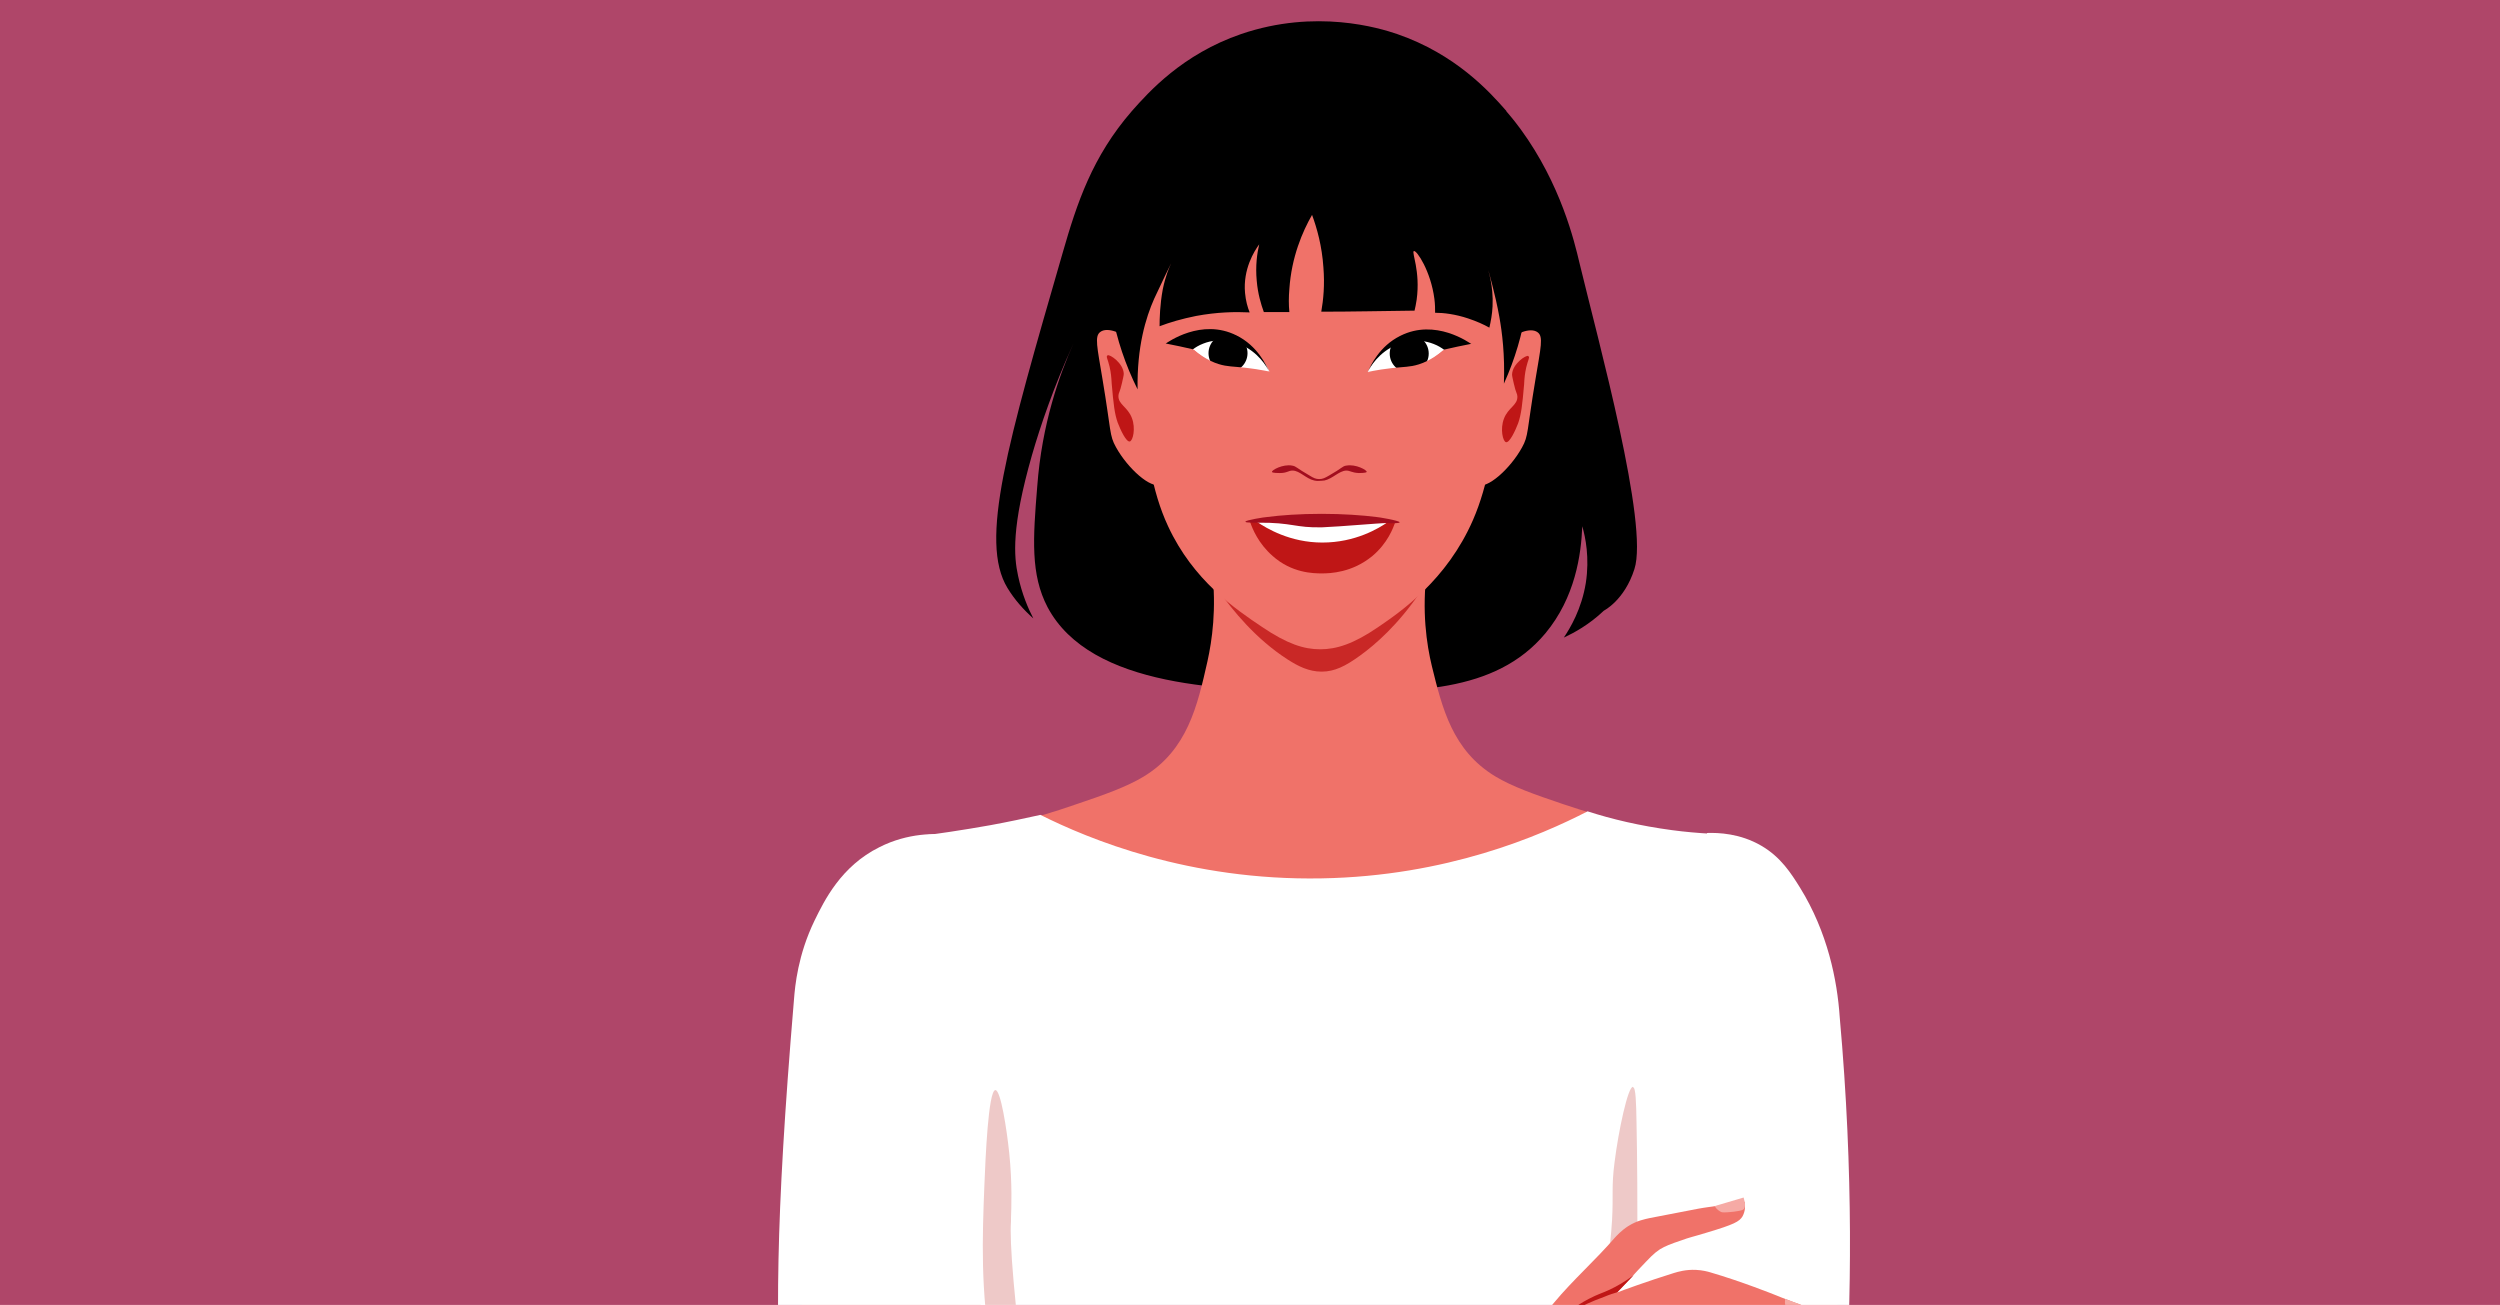 <?xml version="1.0" encoding="UTF-8"?>
<svg id="Calque_1" xmlns="http://www.w3.org/2000/svg" xmlns:xlink="http://www.w3.org/1999/xlink" version="1.1" viewBox="0 0 705 368">
  <!-- Generator: Adobe Illustrator 29.5.0, SVG Export Plug-In . SVG Version: 2.1.0 Build 137)  -->
  <defs>
    <style>
      .st0 {
        fill: none;
      }

      .st1 {
        fill: #df9c9d;
      }

      .st2 {
        opacity: .8;
      }

      .st2, .st3 {
        fill: #bf1616;
      }

      .st4 {
        fill: #f6aaa5;
      }

      .st5 {
        fill: #eec9c8;
      }

      .st6 {
        fill: #211426;
      }

      .st7 {
        fill: #fff;
      }

      .st8 {
        fill: #a20d1e;
      }

      .st9 {
        fill: #f07269;
      }

      .st10 {
        display: none;
        fill: #f5dcde;
      }

      .st11 {
        fill: #af4669;
      }

      .st12 {
        clip-path: url(#clippath);
      }
    </style>
    <clipPath id="clippath">
      <rect class="st0" width="705" height="368"/>
    </clipPath>
  </defs>
  <g class="st12">
    <g>
      <rect class="st11" x="-1.2" width="707.7" height="368"/>
      <g>
        <path class="st6" d="M471.8,492.9c-5.8-18.3-12.1-35.2-18.7-50.7-27.2-4.6-54.3-9.2-81.5-13.8-26.5,4.6-53.1,9.2-79.6,13.8-6.6,15.5-12.9,32.4-18.7,50.7-13.7,43.3-20.7,83.3-24.1,117.4h246.6c-3.4-34.2-10.4-74.2-24.1-117.4Z"/>
        <g>
          <path d="M424.8,31.3c-4.8-5.5-14.3-16-30.8-21.7-5-1.7-22.9-7.2-44,0-16.6,5.7-26.1,16.4-30.8,21.7-11.2,12.9-15.5,26-19.5,39.9-15.7,54.3-23.6,81.4-15.6,94.6,2,3.3,4.5,6.1,7.3,8.6-1.4-2.7-3.2-6.8-4.3-12-1.2-5.5-1.9-13.7,3.9-34,2.4-8.3,6.1-19.2,11.7-31.5-3.9,8.7-8.9,22.6-10.2,40.3-1.2,14.7-1.9,24.8,2.9,34,12.2,23,50.8,23.5,77.1,23.8,25.6.3,49.1.6,63.3-16.4,8.4-10.1,10.1-22.2,10.4-30.2.9,3.1,2.1,8.9,1,16-1.2,7.4-4.4,12.7-6.2,15.4,2.8-1.3,7.1-3.6,11.3-7.6h0s5.8-2.9,8.6-11.7c4.1-12.5-10.1-64-15.5-86.4-1.4-5.9-5.2-22.1-16.6-37.7-.8-1.1-2.1-2.8-4-5Z"/>
          <g>
            <path class="st9" d="M478.8,238.1c-.4-.2-.9-.5-1.1-.5-1.6-.7-4.8-1.7-20.9-6-4.3-1.1-9.6-2.7-16.2-4.9-8-2.7-14.2-4.9-19-7.8-12-7.3-14.9-19.2-17.8-31-1.5-6.2-2.9-15.6-1.4-27.2-9.7-12.8-19.4-25.6-29.1-38.4-.4-.5-.8-1.1-1.2-1.6-.4.5-.8,1.1-1.2,1.6-9.7,12.8-19.4,25.6-29.1,38.4,1.3,11,0,19.9-1.3,25.8-2.8,12.4-5.6,25-18,32.5-4.8,2.9-11,5.1-19,7.8-6.6,2.3-11.9,3.8-16.2,4.9-16.2,4.3-19.5,5.4-21,6.1-.1,0-.6.3-1,.5-4.1,2-11.3,7.2-16.6,22.3,2.9,3.7,44,53.2,121.3,54.1,80.1.9,123.2-51.1,125.6-54.1-5.4-15.1-12.7-20.3-16.7-22.3Z"/>
            <path class="st2" d="M342.8,160.7c.2,1.8.4,3.7.6,5.5,4.3,6.1,10.8,14,19.6,19.7,3.1,2,6.1,3.5,9.7,3.5,3.7,0,6.8-1.6,10.8-4.5,4.3-3.1,10.8-8.7,17.2-18.2.3-1.8.5-3.6.8-5.5-3.9,2.2-13.9,7.1-27.8,7.3-15.9.3-27.1-5.7-30.9-7.9Z"/>
          </g>
          <g>
            <g>
              <g>
                <path class="st9" d="M319.2,96.5c-2.5-2.6-6.9-4.4-8.9-2.9-1.7,1.2-.9,4.2.6,13.3,2.5,14.9,1.9,15.8,3.8,19.2,3.3,6,9.9,11.9,12.6,10.5,3.4-1.7-3.2-12.9-4.8-31.6-.1-1.6-.4-5.6-3.4-8.6Z"/>
                <path class="st3" d="M312.2,100.4c-.3.2.2.9.7,3,.4,1.8.5,2.9.6,4.8.5,5.7.8,8.5,1.7,11,.8,2.1,2.4,5.5,3.4,5.3.9-.2,1.7-3.7.6-6.6-1.2-3.2-3.9-3.8-3.8-6.3,0-.8.4-.9,1-3.6.3-1.4.5-2.1.5-2.6-.1-3-4-5.6-4.6-5.2Z"/>
              </g>
              <g>
                <path class="st9" d="M424.7,96.6c2.5-2.6,6.9-4.4,8.9-2.9,1.7,1.2.9,4.2-.6,13.3-2.5,14.9-1.9,15.8-3.8,19.2-3.3,6-9.9,11.9-12.6,10.5-3.4-1.7,3.2-12.9,4.8-31.6.1-1.6.4-5.6,3.4-8.6Z"/>
                <path class="st3" d="M431.1,100.6c.3.2-.2.9-.7,3-.4,1.8-.5,2.9-.6,4.8-.5,5.7-.8,8.5-1.7,11-.8,2.1-2.4,5.5-3.4,5.3-.9-.2-1.7-3.7-.6-6.6,1.2-3.2,3.9-3.8,3.8-6.3,0-.8-.4-.9-1-3.6-.3-1.4-.5-2.1-.5-2.6.1-3,4-5.6,4.6-5.2Z"/>
              </g>
            </g>
            <path class="st9" d="M400.5,27.6c-17.2-10.6-39.5-10.4-56.5,0-15.6,9.5-23.9,25.9-25.2,38.8-.2,2.1-.3,4.3-.3,8.7,0,3.6,0,7.1.1,10.3.3,8.8,1.3,16.6,1.7,19.8,0,0,0,.5.1,1,2.9,21.3,4.3,32.1,9,42.2,7.1,15.3,18.9,23.3,26.5,28.4,7.1,4.8,11.8,6.3,16.4,6.3,4.6,0,9.4-1.5,16.4-6.3,6.3-4.3,19.3-13.2,26.7-30.2,4.3-9.9,5.9-20.9,8.8-40.4,0-.6.2-1.1.2-1.1.5-3.3,1.5-10.9,1.7-19.3.1-3.3.1-6.9,0-10.7-.1-3.4-.2-5.8-.4-8.1-1.3-11.6-8.4-29.1-25.1-39.4Z"/>
            <g>
              <g>
                <path class="st7" d="M353.7,147c1.2,1.4,7.5,8.5,17.8,9,11.6.6,18.9-7.7,19.9-8.9-6.4-.4-13.1-.6-20.2-.6-6.1,0-11.9.2-17.5.5Z"/>
                <path class="st3" d="M352.5,147.1c.7,2.1,2.4,6.2,6.4,9.7,5.4,4.8,11.4,4.9,13.9,4.9,2.3,0,8.5-.2,14.2-4.9,4.3-3.6,5.9-7.9,6.5-9.7-.7,0-1.4,0-2.1.1-2.6,1.8-9.2,5.8-18.5,5.8-9.1,0-15.7-4-18.4-5.8-.7,0-1.3,0-2,0Z"/>
                <path class="st8" d="M351.2,147.1c0-.4,5.5-1.3,6.1-1.3,3.8-.5,9.2-.9,15.4-.9h0c6,0,11.6.4,15.5.9.4,0,6.5,1,6.5,1.5,0,.3-2.5.3-3.6.2,0,0,0,0,0,0-2.2,0-13,1-18.2,1.2-7.7.2-8.4-1.4-18.2-1.3-.9,0-3.4,0-3.4-.2Z"/>
              </g>
              <path class="st8" d="M379.6,131.3c-1.1.2-1.1.7-4.8,2.8-1.2.7-1.8,1-2.8,1-.9,0-1.6-.3-2.7-1-3.7-2.1-3.7-2.6-4.9-2.8-2.6-.5-5.9,1.3-5.7,1.8.1.3,1.9.3,2.2.3,2.1,0,2.4-.7,3.6-.7,2,0,3.8,2.3,6.1,2.8.8.2,1.5.1,1.5.1s.7,0,1.4-.1c2.3-.5,4.1-2.7,6.1-2.8,1.2,0,1.5.6,3.6.7.2,0,2,0,2.2-.3.2-.5-3.1-2.3-5.7-1.8Z"/>
              <g>
                <g>
                  <path class="st7" d="M408.3,97.7c-1-.7-5.8-3.5-11.9-2-7.2,1.8-10.3,8.3-10.7,9.2,2.6.5,8.1,1.1,14.3-1.6,3.9-1.7,6.6-4,8.3-5.7Z"/>
                  <ellipse cx="397.4" cy="99.7" rx="5.5" ry="5.4"/>
                  <path d="M414.7,97c-2.5.5-5,1-7.5,1.6-.7-.5-1.6-1.1-2.9-1.6-4.8-1.9-9.2-.3-10.4.2-5.1,2.1-7.6,6.4-8.2,7.7.8-1.8,3.3-7.3,9.2-10.2,9.9-5,19.5,2,20,2.3Z"/>
                  <path class="st9" d="M407.2,98.6c-3.6,3.1-6.7,4.2-8.9,4.6-2.2.4-4.2.3-8.8,1-1.7.3-3,.5-3.9.7,8.6,4.1,16.7,3.3,19.9-1.2.7-.9,1.5-2.5,1.6-5.1Z"/>
                </g>
                <g>
                  <path class="st7" d="M335.4,97.6c1-.7,5.8-3.5,11.9-2,7.2,1.8,10.3,8.3,10.7,9.2-2.6.5-8.1,1.1-14.3-1.6-3.9-1.7-6.6-4-8.3-5.7Z"/>
                  <ellipse cx="346.3" cy="99.6" rx="5.5" ry="5.4"/>
                  <path d="M328.9,96.9c2.5.5,5,1,7.5,1.6.7-.5,1.6-1.1,2.9-1.6,4.8-1.9,9.2-.3,10.4.2,5.1,2.1,7.6,6.4,8.2,7.7-.8-1.8-3.3-7.3-9.2-10.2-9.9-5-19.5,2-20,2.3Z"/>
                  <path class="st9" d="M336.5,98.5c3.6,3.1,6.7,4.2,8.9,4.6,2.2.4,4.2.3,8.8,1,1.7.3,3,.5,3.9.7-8.6,4.1-16.7,3.3-19.9-1.2-.7-.9-1.5-2.5-1.6-5.1Z"/>
                </g>
              </g>
            </g>
            <path d="M371,15.6c-3.4,0-25.7.5-42,16.6-18.4,18.3-22.1,49.7-8.2,77.6-.2-12,2.3-20.2,4.7-25.6,1.5-3.3,5.1-10.7,5.1-10.6,0,0-.2.3-.4.8-.5,1.1-1.5,3.3-2.3,7.2-.8,4.3-.9,8.3-.9,10.4,2.9-1.1,6.3-2.1,10.3-2.9,5.9-1.1,11-1.2,15.1-1-.6-1.5-1.1-3.3-1.3-5.5-.6-6.7,2.6-11.8,4-13.7-.6,2.5-1.1,6.1-.7,10.3.3,3.6,1.2,6.6,2,8.8,2.4,0,4.8,0,7.2,0-.2-2-.2-4.2,0-6.5.6-9,3.7-16.2,6.4-20.9,1.4,3.8,2.8,8.8,3.2,14.8.4,4.9,0,9.1-.6,12.5,8.8,0,17.5-.2,26.3-.3.2-.8.4-1.8.6-3.1,1.1-8.1-1.5-13.4-.8-13.7.8-.3,4.8,5.7,5.8,13.5.2,1.5.2,2.9.2,3.9,2.4,0,5.7.4,9.3,1.6,2.4.8,4.4,1.7,6,2.6.4-1.7.8-3.8.9-6,.3-5.9-1.3-10.2-1.2-10.2,0,0,2,6.9,3.1,13.1.8,4.4,1.6,10.8,1.3,18.9,12.6-27.8,8-58.5-10.6-76.4-16.7-15.9-38.9-16.1-42.3-16Z"/>
          </g>
          <g>
            <path class="st7" d="M474.3,348.2c0-.3.1-2.5.3-5.5.1-1.7.3-3.7.5-5.9,1.2-14.7,2.9-26.5,3.9-33.3.2-1.3.4-2.4.5-3.2.2-1,.3-1.7.3-1.7.2-1.5.9-19,2.4-63.5-3.4-.2-7-.5-10.7-1-9-1.2-17-3.1-23.8-5.3-13.4,6.9-39.8,18.3-75,18.9-37.4.7-65.7-11.1-79.3-17.9-4.5,1-9.2,2-14.1,2.9-7.8,1.4-15.3,2.5-22.4,3.4.1,15.3,1.8,27.4,3.4,35.8,1.9,10,3.8,14.8,6.3,27.3,2.2,10.9,3.8,21.4,5.1,31.3-1.5,38-3,76.1-4.6,114.1,2.4,5.4,4.8,10.8,7.2,16.1,26.8-3.9,55.8-7.1,86.9-9.1,37.8-2.4,72.9-2.5,105-1.3,5.9-73.3,8-98.8,8.1-102.1Z"/>
            <g>
              <path class="st9" d="M516,340.9c-4.2-53.9,1.1-70.1-13.6-87.3-6.4-7.5-13.8-11.8-18.5-14.1-5.6,32.1-11.1,64.2-16.7,96.4,2.8,14.1,3.5,25.5,3.5,33.4,0,8.7,1.6,13.7-.1,20.1-.3,1-1.7,5.7-5.2,11.1-3,4.6-6.3,7.7-8.7,9.8.3,10.4,2.3,24.9,9.7,40.2,2.2,4.5,4.6,8.5,6.9,12.1,4.9,1.3,12.6,2.9,20.3-.4,10.3-4.5,14.9-15.5,18.5-24.2,6.1-15.1,6.6-28.1,6.8-33.9.8-26.4-1.4-43.6-2.9-63Z"/>
              <path class="st7" d="M469,296.5c-2.7,13.3-4.7,23.4-6.5,36.2-.8,6.1-1.6,12.2-2.5,18.3-.7,5.4-1.3,10.8-2.5,16.1-.9,4.3-2.3,8.6-2.8,13-.5,3.5-.5,7.4,1.1,10.6-15.2,19.2-30.4,38.3-45.6,57.5,9.4,2.3,22.2,5.3,37.5,8.7,42.6,9.5,47.8,9.1,52.6,6.8,12.8-6.2,17.3-27.2,20-69.3,1.7-26.3,2.5-63.1-1.5-107.6-.7-10.4-3.4-23.9-11.2-36.5-2.5-4-5.4-8.6-10.9-11.8-6-3.5-12.1-3.7-15.3-3.6-5.1,25.9-9,45.5-12.3,61.6Z"/>
            </g>
            <g>
              <path class="st9" d="M363.9,427.9c-7.4-3.7-14.4-8.1-21.8-11.9-7-3.6-14.6-7.1-22.6-7.8-.5,0-1-.2-1.3-.5-4.5.2-10.2,0-16.6-1-7.3-1.2-13.3-3.3-17.8-5.2-3.1-10.9-5.9-23.5-7.8-37.8-1.5-11.6-2.1-22.4-2.1-32-7.8-30.2-15.7-60.3-23.5-90.5-7.6,5.1-12,10.4-14.4,14-17.1,25.4-5.8,60.7-8.1,90.2-.4,5.7-1,11.3-1.6,19.3,0,.8-.6,8-.8,11.9,0,0-.8,15.1,1.3,31.7,2.9,23,5.8,46,20.4,54.3,10.1,5.7,21.9,2.2,28.2.5,25.3-7,62.2-14.3,120-20.5-11-3.8-21.4-9.5-31.7-14.7Z"/>
              <path d="M267.1,444.4c5.4,6.3,10.9,12.6,16.3,19,33.1-3.5,66.3-6.9,99.4-10.4,25.5,2.7,51,5.5,76.5,8.2-13.6-10.4-38.7-26.7-73.9-33.8-57.4-11.4-103.2,9.3-118.3,17Z"/>
              <path class="st7" d="M272.7,291.9c-4.2-15.8-8.1-19.3-9.4-28-1-6.5-.9-16,4.6-28.5-4-.4-11.8-.6-19.9,3.5-10.9,5.4-15.6,15.2-18.3,20.7-4.7,9.7-5.5,18.4-5.8,22.3-5.4,64.3-5.1,89.5-3.4,125.1,1,22.1,2,36.4,12.7,46.5,4.2,4.1,12.9,10.2,24.3,12.1,8,1.3,14.4,0,17-.5,17-3.4,56.8-11.1,110-21.8-32.4-18.2-64.8-36.4-97.2-54.6-3-55.9-10.8-82.3-14.6-97Z"/>
            </g>
            <g>
              <path class="st5" d="M460.5,306.6c.8,0,.9,4.4,1,10.1.2,9.5.3,22.7.2,39.1-3.4,3.3-6.8,6.5-10.2,9.8,1.3-5.9,2.6-13.1,3.1-21.5.4-7.3-.2-9.4.7-16.3,1.1-8.9,3.8-21.5,5.2-21.3Z"/>
              <path class="st5" d="M280.7,307.4c1.5,0,3.2,11,3.9,17.7.9,8.7.6,15.7.5,18.4,0,.5,0,.9,0,1-.4,5.6.6,20.5,5.3,57.2-2.2,0-4.3-.1-6.5-.2-1.3-4.6-3-11.3-4.3-19.4-3.1-18.5-2.6-32.8-2-47.9.3-7.4,1.1-26.7,3.1-26.8Z"/>
            </g>
            <g>
              <path class="st1" d="M285,398.2c3.8,3,9.8,7.7,17.2,13.7,14.3,11.6,16.4,13.8,22.9,17.9,11.2,7.3,20.5,10.9,23.8,12.1,7,2.6,13.2,4.1,17.7,5,13.1-2.4,26.1-4.9,39.2-7.3-10.7-4-21.5-8.1-32.5-12.5-32.7-13.1-63.5-26.9-92.4-41.1,1.3,4.1,2.7,8.1,4,12.2Z"/>
              <path class="st9" d="M480.5,464.1c2.6,0,12.6-.2,20.9-7.8,5.1-4.6,7.3-9.8,8.3-12.6-4.7-4.8-9.6-9.7-14.6-14.5-8.8-8.6-17.6-16.9-26.3-24.7-30.5,1.7-54.3,3.5-70.1,4.8-30.2,2.5-44.4,4.4-58.9-2.4-21.2-10-27.7-13.6-27.7-13.6-3.9-2.2-8-4.5-14.1-6.8-7.5-2.7-14-3.9-18.5-4.4.3,1.9.6,3.8,1,5.8.8,4.6,1.8,9,2.9,13.1,3.7,2.5,9.3,6.1,16.1,10.7,21.6,14.4,24.4,16.7,29.2,19.4,9.7,5.4,14.8,5.5,42.3,10.7,23.7,4.5,6.3,1.9,59.9,12.6,12.3,2.5,29.3,5.8,49.6,9.7Z"/>
              <path class="st7" d="M499.3,424.6c-4.1-1.3-9.9-2.9-14.1-8.4-4.5-6-4.4-12.7-4.2-14.9-35,3.6-47.7,4.7-50.1,4.9-.4,0-3.8,0-8.8.5,0,0,0,0,0,0-11.2.8-19.3,1.7-21.2,1.9-7.6.9-20.9,1.6-46.2,1.5-1.9,3.1-5.2,9.4-5.4,17.9,0,4.1.7,7.6,1.4,10.2,12.7,2.8,18.8,4,22,4.6.8.2,3.8.7,7.7,1.5,1.6.3,3.3.7,5.2,1.2,6.8,1.6,8.8,2.5,47.7,10.6,12.5,2.6,29.7,6.1,50.3,10.2,2.7.8,11,2.9,17.9-1.5,2.8-1.8,5.1-4.5,8.3-11.6,2.7-6.1,6-15.6,7.3-28.1-8.6,2-15,.5-18-.5Z"/>
            </g>
            <g>
              <path class="st10" d="M-402.3,1431.3c3.9.6,8.1,1.3,12,.6,5.1-.8,8.1-4.6,11.5-7.9-4,.2-7.4.8-9.9,1.3,4.2-2.4,7.3-4.5,9.3-6,1.1-.8,2.5-1.8,4.6-2.4,2-.5,3.7-.3,5.7,0,5.6.8,8.4,1.2,9.3,1.4,6.9,1.5,8.3,2.7,12.3,2.5,2.3,0,4.3-.6,5.8-2,.7-.7,1.2-1.5,1.4-2-8.6-2.3-15.3-4.6-19.7-6.1-11.7-4.1-15.2-6.2-20.2-4.6-.8.3-4.2,1.8-10.9,4.7-2,.9-3.7,1.6-4.8,2.1,5.2-3.7,7.7-7,9-9.4.5-.8,1.5-2.9,3.8-4.6,1.3-1,2.4-1.4,4.3-2.1,7.5-2.7,10.4-3.6,10.4-3.6,4.7-1.5,5.9-1.8,7.1-3.1,1.3-1.6,1.6-3.4,1.7-4.7-4.4.4-11,1.4-18.7,3.9-5,1.7-9.5,3.2-13.7,6.5-7.6,6-9.8,14.7-10.9,18.3-1.6,5.2-4,10.6-7.1,15.9,2.5.4,5,.8,7.5,1.2Z"/>
              <g>
                <path class="st9" d="M496.9,390.9c0,0,.7.2,1.9.8,1.2.6,1.8,1.1,3.6,1.9,2.8,1.2,5.1,2.2,7.6,1.7,2-.4,3.4-1.7,4.2-2.5-4.4-3.8-8.5-6.7-11.8-8.8-6.2-4-9.5-5.3-13.3-5.5-.3,0-1.2,0-2.9,0-6.5,0-10.9.2-14.7.3-2.7,0-6.7.2-11.6.2,2.4-1.5,4.3-2.7,5.5-3.4,6.7-4.2,8.8-5.6,12.3-6.1,1-.1,2,0,4,0,7.2.3,13.1,1.9,14.4,2.3,1.2.4,6.1,1.8,10.5,2.1.6,0,1.7.1,2.9-.5,1.9-1,2.6-3,2.8-3.9-5.1-1.7-9.2-3.3-11.9-4.4,0,0-9.2-3.7-18.1-6.3-.7-.2-2.1-.6-4.1-.7-2.8-.1-4.9.5-6.2.9-7.1,2.2-14.8,5-16,5.5,2.7-2.8,4.7-5,5.9-6.3,3.5-3.7,4.4-4.7,6.2-5.9,1.5-.9,3-1.5,6-2.5,2.4-.9,3.3-1,7.2-2.2,7.7-2.3,9.2-3.1,10.1-4.6.8-1.5.8-3,.6-4.1-1.9.3-6.1.9-11.6,1.7-.9.1-5.7,1.1-15.2,2.9-1.3.3-3.6.7-6.1,2.3-2,1.3-3.2,2.7-3.6,3.1-5.5,6.4-11.9,12-17.3,18.5-2.8,3.4-5.2,6.2-7.6,8.9-.7.8-1.8,2.1-3.2,3.6-6,6.7-11.4,12.3-12.2,13.1-4.4,4.5-10,10-16.7,16.2,45,.3,62.3-1.9,68.5-4.3,1.2-.5,3.9-1.5,9.7-2.9,10.4-2.5,14.1-1.6,15.4-1.2,2,.6,3.9,1.5,5,2.1,3.5,1.7,4.7,2.9,8,4,3,1,4.1.7,4.8.4,1.5-.6,2.4-2,2.7-2.7-13-10.5-16.2-13.4-16-13.6Z"/>
                <path class="st3" d="M440,371.6c-.1,0,1.8-1.5,3.1-2.3,1.2-.8,2.8-1.9,4.9-3,2.7-1.4,3.5-1.5,5.9-2.6,1.7-.8,4.1-2.1,6.8-4.1-1.5,1.6-3.1,3.2-4.6,4.8-1,.3-2.3.7-3.7,1.3-2.1.8-3.2,1.2-4.7,1.9-2.9,1.3-5.5,2.7-7.7,4.1Z"/>
                <path class="st3" d="M445.8,382c0-.1,2.5-2,3.4-2.7.5-.4.7-.5.8-.6,2.2-1.6,5.5-1.6,6.5-1.6,2.1,0,5-.3,8.9-1.5-1.8,1.1-3.7,2.3-5.5,3.4-1,0-2.3-.1-3.9-.1-2,0-3.2,0-4.4.3-3.5.7-5.7,2.9-5.8,2.8Z"/>
                <path class="st3" d="M455.9,392.7c0-.2,2.2-1.5,4.7-2.3,2.2-.7,4.1-.9,5.5-.9,5.4-.3,9.7-.2,10.3-.2,6.1.2,8.3,0,12.6.1,4.8.1,7,1.1,8,1.5,1.3.5,2.3,1.1,3,1.5-.9-.4-2.3-.9-3.9-1.3-2.4-.6-4.4-1.1-6.1-1.1-4.5,0-8.9,0-13.4,0-5.6.2-8.3.1-11.1.5-4.4.7-6.8,1.4-6.8,1.4-1.8.5-2.9.9-2.9.7Z"/>
                <g>
                  <path class="st4" d="M483.5,340.1c.7,1.1,1.5,1.5,1.9,1.7.3.1.8.2,3.5-.1,2.3-.3,2.6-.5,2.8-.7.9-1,0-3,0-3.3-2.7.8-5.4,1.6-8.1,2.4Z"/>
                  <path class="st4" d="M503.4,366.3c0,.5-.2,1.3.2,2.1.4.8,1,1,3.3,2.2,2.4,1.3,2.5,1.5,3.1,1.5,1.6,0,2.8-1.3,3.5-2.1-3.4-1.2-6.8-2.5-10.1-3.7Z"/>
                  <path class="st4" d="M507.7,387.6c-.2.4-.3,1-.2,1.8.1,1.1.7,1.8,1.5,2.6,1,1.1,1.5,1.7,2.4,2,1.8.5,3.4-.7,3.7-.9-2.4-1.8-4.9-3.7-7.3-5.5Z"/>
                  <path class="st4" d="M507.4,400c-.2.3-.6.9-.6,1.7,0,.6.3,1,1.1,1.8,1.5,1.7,2.2,2.5,2.8,2.6,1.4.2,2.6-.9,2.9-1.3-2.1-1.6-4.2-3.2-6.3-4.8Z"/>
                </g>
              </g>
            </g>
          </g>
        </g>
      </g>
    </g>
  </g>
</svg>